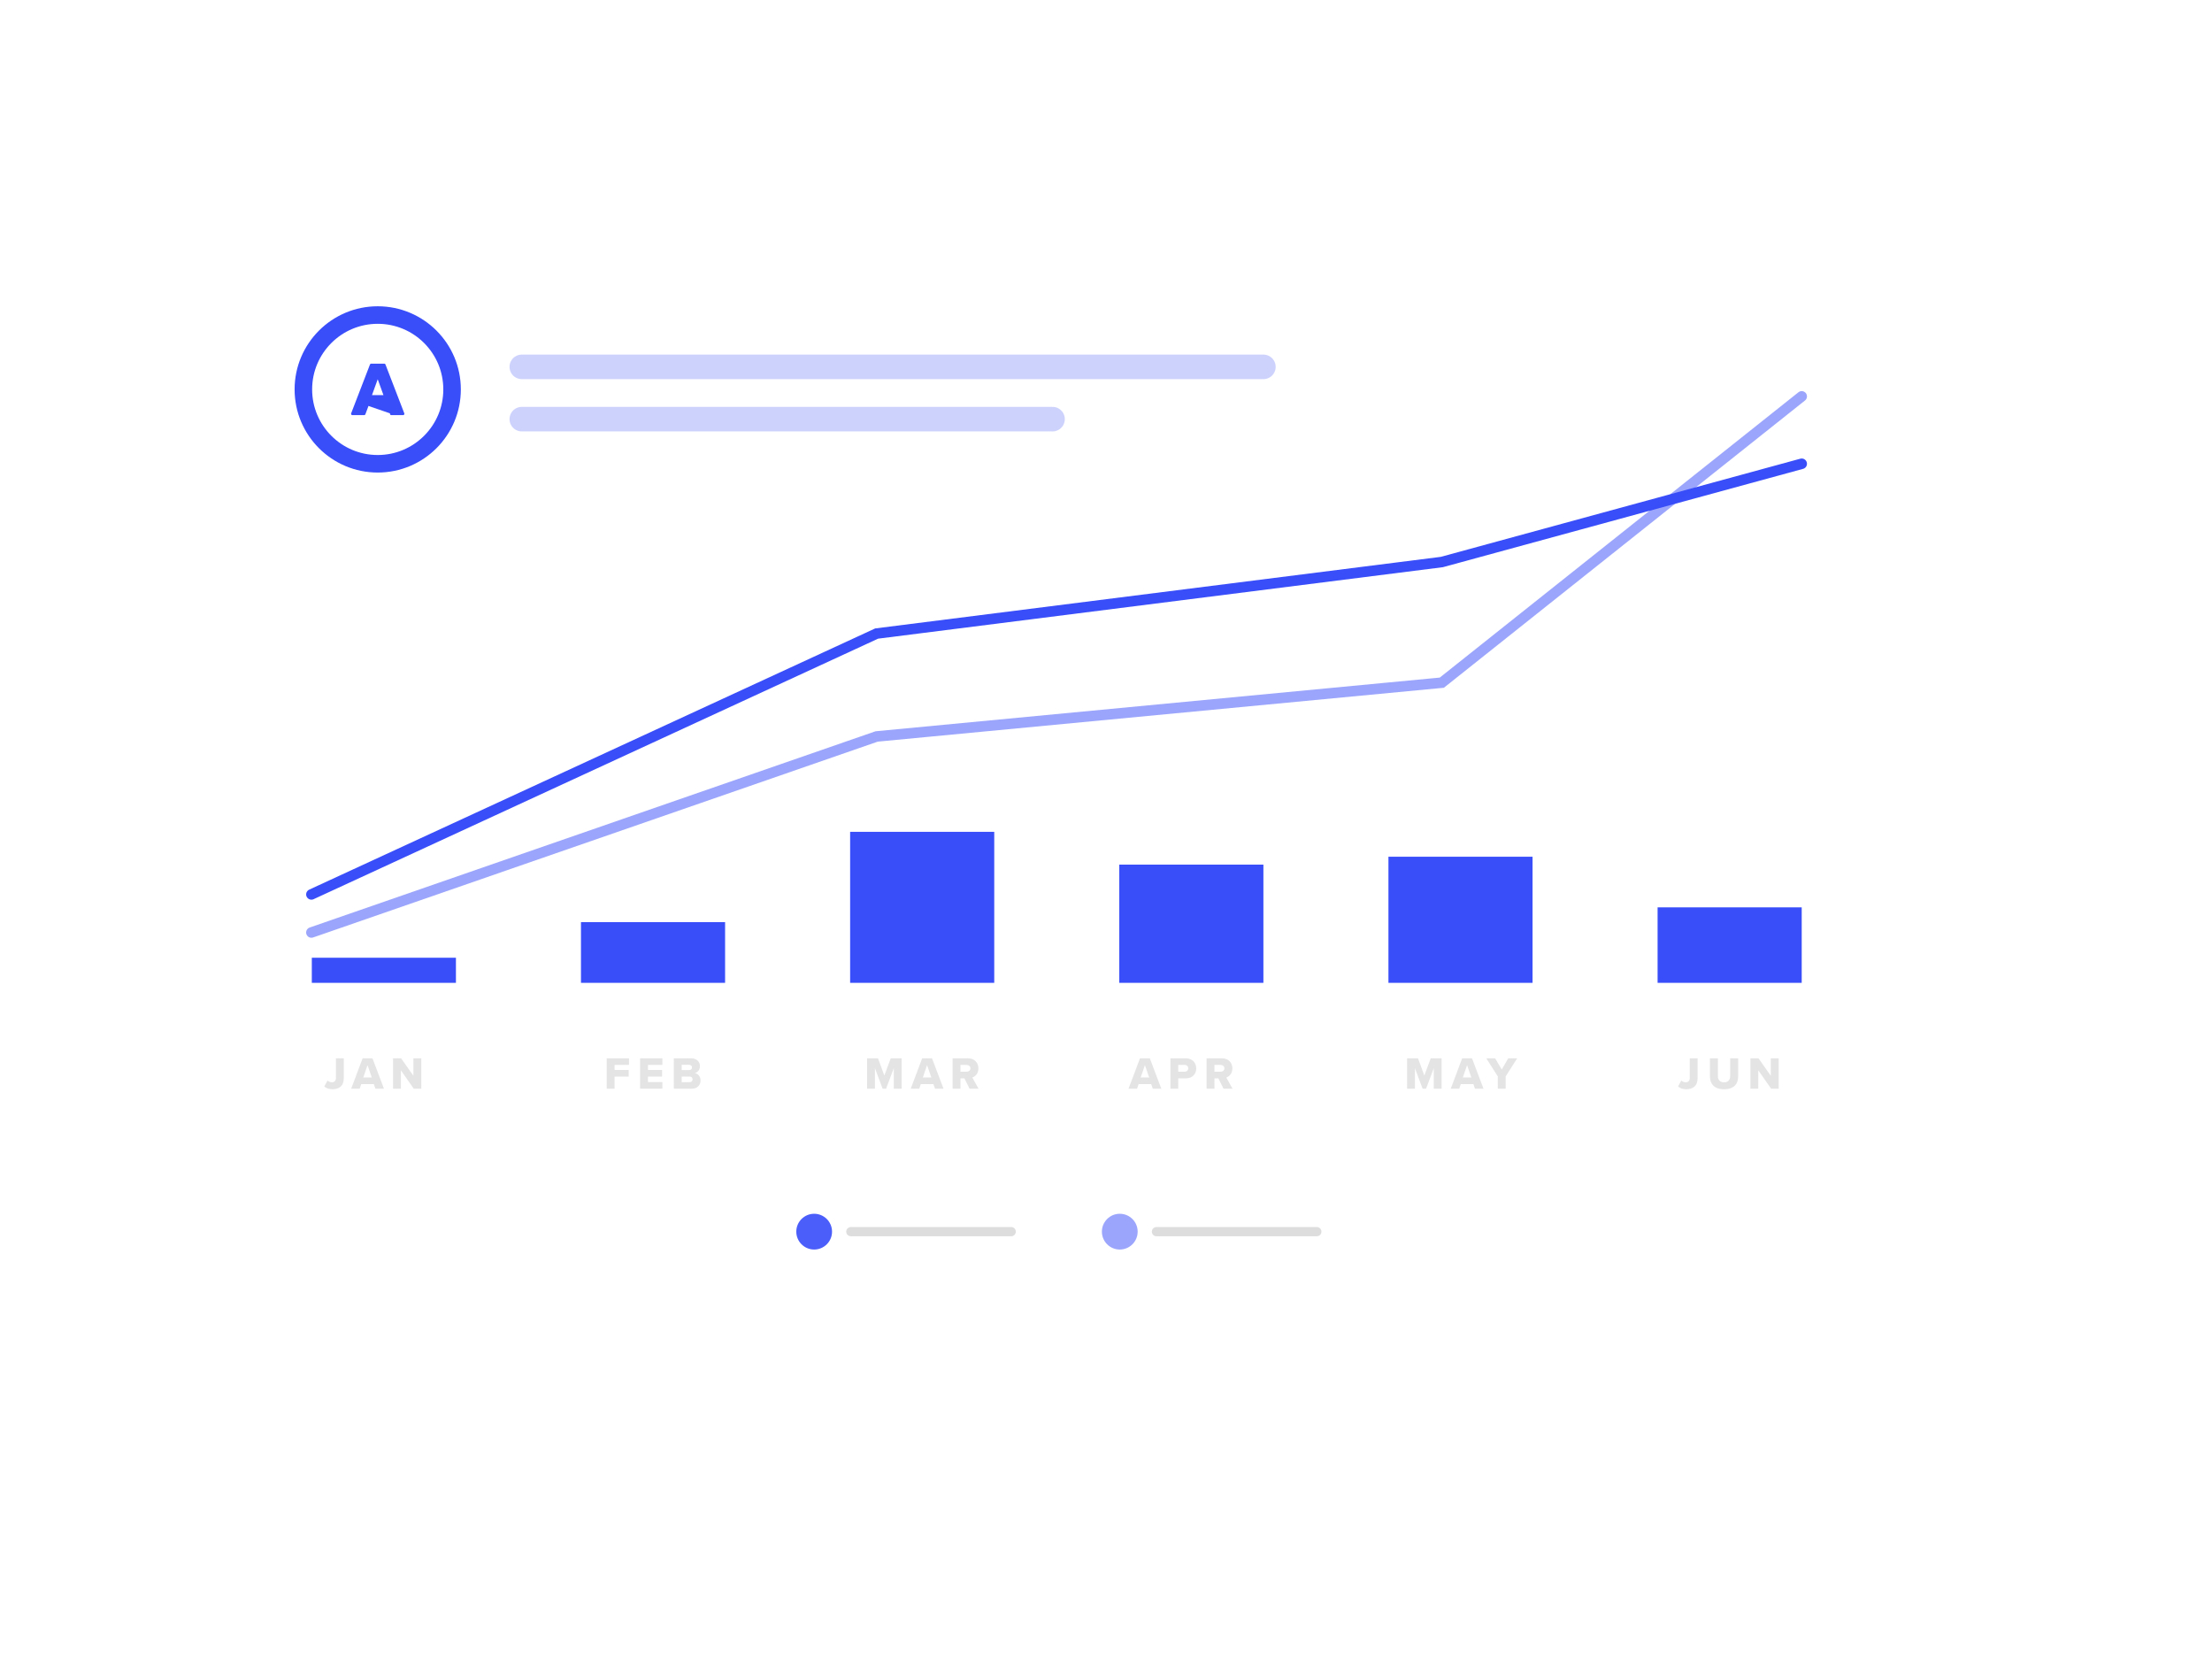 <svg xmlns="http://www.w3.org/2000/svg" viewBox="0 0 631 474" width="631" height="474"><defs><filter id="a" filterUnits="userSpaceOnUse"><feOffset dx="15" dy="12"/><feGaussianBlur result="blur" stdDeviation="15"/><feFlood flood-color="#4f4f4f" flood-opacity=".25"/><feComposite in2="blur" operator="in"/><feComposite in="SourceGraphic"/></filter></defs><rect width="539.72" height="382.75" x="30.39" y="33.47" rx="29.62" ry="29.62" style="fill:#fff;filter:url(#a);stroke-width:0"/><path d="M88.95 273.15h41.11v7.16H88.95z" style="fill:#394df9;stroke-width:0"/><g style="opacity:.2"><path d="M93.42 308.17c.31.26.73.51 1.25.51.7 0 1.16-.46 1.16-1.18v-5.67h2.24v5.69c0 2.14-1.3 3.13-3.2 3.13-.87 0-1.73-.21-2.38-.78l.94-1.7ZM107.09 310.5l-.44-1.31h-3.6l-.44 1.31h-2.43l3.26-8.67h2.81l3.28 8.67h-2.43Zm-2.25-6.72-1.21 3.52h2.43l-1.22-3.52ZM118.03 310.5l-3.67-5.24v5.24h-2.24v-8.67h2.3l3.51 4.99v-4.99h2.25v8.67h-2.16Z" style="fill:#787878;stroke-width:0"/></g><path d="M165.73 262.99h41.11v17.32h-41.11z" style="fill:#394df9;stroke-width:0"/><g style="opacity:.2"><path d="M173.07 310.5v-8.67h6.36v1.88h-4.12v1.44h4.03v1.9h-4.03v3.45h-2.24ZM182.6 310.5v-8.67h6.36v1.88h-4.12v1.44h4.03v1.9h-4.03v1.56h4.12v1.88h-6.36ZM192.22 310.5v-8.67h4.91c1.72 0 2.54 1.12 2.54 2.21s-.66 1.81-1.48 1.99c.92.14 1.65 1.03 1.65 2.12 0 1.26-.84 2.35-2.55 2.35h-5.07Zm2.24-5.32h2.17c.46 0 .77-.33.77-.75s-.31-.74-.77-.74h-2.17v1.5Zm0 3.46h2.25c.53 0 .86-.32.86-.79 0-.44-.31-.82-.86-.82h-2.25v1.61Z" style="fill:#787878;stroke-width:0"/></g><path d="M242.51 237.24h41.11v43.07h-41.11z" style="fill:#394df9;stroke-width:0"/><g style="opacity:.2"><path d="M254.96 310.5v-5.85l-2.2 5.85h-.99l-2.18-5.85v5.85h-2.24v-8.67h3.11l1.81 4.91 1.82-4.91h3.11v8.67h-2.23ZM266.71 310.5l-.44-1.31h-3.6l-.44 1.31h-2.43l3.26-8.67h2.81l3.28 8.67h-2.43Zm-2.25-6.72-1.21 3.52h2.43l-1.22-3.52ZM276.58 310.5l-1.46-2.94h-1.14v2.94h-2.24v-8.67h4.34c1.92 0 3.02 1.27 3.02 2.88 0 1.51-.92 2.31-1.73 2.6l1.77 3.19h-2.56Zm-.83-6.79h-1.77v1.95h1.77c.59 0 1.08-.38 1.08-.97s-.49-.97-1.08-.97Z" style="fill:#787878;stroke-width:0"/></g><path d="m88.83 255.09 161.24-74.4 161.23-20.4 102.66-28.02" style="fill:none;stroke:#394df9;stroke-linecap:round;stroke-miterlimit:10;stroke-width:3px"/><path d="m88.83 265.95 161.24-55.91L411.3 194.7l102.66-81.65" style="fill:none;opacity:.5;stroke:#394df9;stroke-linecap:round;stroke-miterlimit:10;stroke-width:3px"/><circle cx="232.25" cy="351.27" r="5.1" style="fill:#394df9;opacity:.9;stroke-width:0"/><path d="M242.71 351.27h45.75" style="fill:none;opacity:.25;stroke:#787878;stroke-linecap:round;stroke-linejoin:round;stroke-width:2.63px"/><circle cx="319.43" cy="351.27" r="5.1" style="fill:#394df9;opacity:.5;stroke-width:0"/><path d="M329.89 351.27h45.75" style="fill:none;opacity:.25;stroke:#787878;stroke-linecap:round;stroke-linejoin:round;stroke-width:2.63px"/><circle cx="107.75" cy="111.06" r="21.21" style="fill:none;stroke:#394df9;stroke-miterlimit:10;stroke-width:5px"/><path d="M148.85 104.63H360.4M148.85 119.54h151.4" style="fill:none;opacity:.25;stroke:#394df9;stroke-linecap:round;stroke-linejoin:round;stroke-width:7px"/><path d="m104.76 115.66-.88 2.36h-3.36l5.37-13.93h3.72l5.37 13.93h-3.36m-3.87-10.96-2.17 6h4.34l-2.17-6Z" style="fill:#394df9;stroke:#394df9;stroke-linecap:round;stroke-linejoin:round;stroke-width:.75px"/><path d="M319.29 246.59h41.11v33.72h-41.11z" style="fill:#394df9;stroke-width:0"/><g style="opacity:.2"><path d="m328.84 310.5-.44-1.31h-3.6l-.44 1.31h-2.43l3.26-8.67H328l3.28 8.67h-2.43Zm-2.24-6.72-1.21 3.52h2.43l-1.22-3.52ZM333.88 310.5v-8.67h4.34c1.95 0 3.02 1.31 3.02 2.88s-1.07 2.85-3.02 2.85h-2.11v2.94h-2.24Zm4.04-6.79h-1.81v1.95h1.81c.6 0 1.04-.38 1.04-.96s-.44-.99-1.04-.99ZM349.03 310.5l-1.46-2.94h-1.14v2.94h-2.24v-8.67h4.34c1.92 0 3.02 1.27 3.02 2.88 0 1.51-.92 2.31-1.73 2.6l1.77 3.19h-2.56Zm-.83-6.79h-1.77v1.95h1.77c.58 0 1.08-.38 1.08-.97s-.49-.97-1.08-.97Z" style="fill:#787878;stroke-width:0"/></g><path d="M396.07 244.34h41.11v35.97h-41.11z" style="fill:#394df9;stroke-width:0"/><g style="opacity:.2"><path d="M409 310.5v-5.85l-2.2 5.85h-.99l-2.18-5.85v5.85h-2.24v-8.67h3.11l1.81 4.91 1.82-4.91h3.11v8.67H409ZM420.75 310.5l-.44-1.31h-3.6l-.44 1.31h-2.43l3.26-8.67h2.81l3.28 8.67h-2.43Zm-2.25-6.72-1.21 3.52h2.43l-1.22-3.52ZM427.27 310.5V307l-3.29-5.17h2.52l1.89 3.2 1.86-3.2h2.54l-3.28 5.17v3.5h-2.24Z" style="fill:#787878;stroke-width:0"/></g><path d="M472.85 258.78h41.11v21.53h-41.11z" style="fill:#394df9;stroke-width:0"/><g style="opacity:.2"><path d="M479.61 308.17c.31.26.73.51 1.25.51.7 0 1.16-.46 1.16-1.18v-5.67h2.24v5.69c0 2.14-1.3 3.13-3.2 3.13-.87 0-1.73-.21-2.38-.78l.94-1.7ZM487.77 301.83h2.28v5.08c0 1.03.55 1.77 1.76 1.77s1.74-.74 1.74-1.77v-5.08h2.28v5.15c0 2.16-1.23 3.68-4.02 3.68s-4.03-1.53-4.03-3.67v-5.16ZM505.24 310.5l-3.67-5.24v5.24h-2.24v-8.67h2.3l3.51 4.99v-4.99h2.25v8.67h-2.16Z" style="fill:#787878;stroke-width:0"/></g></svg>